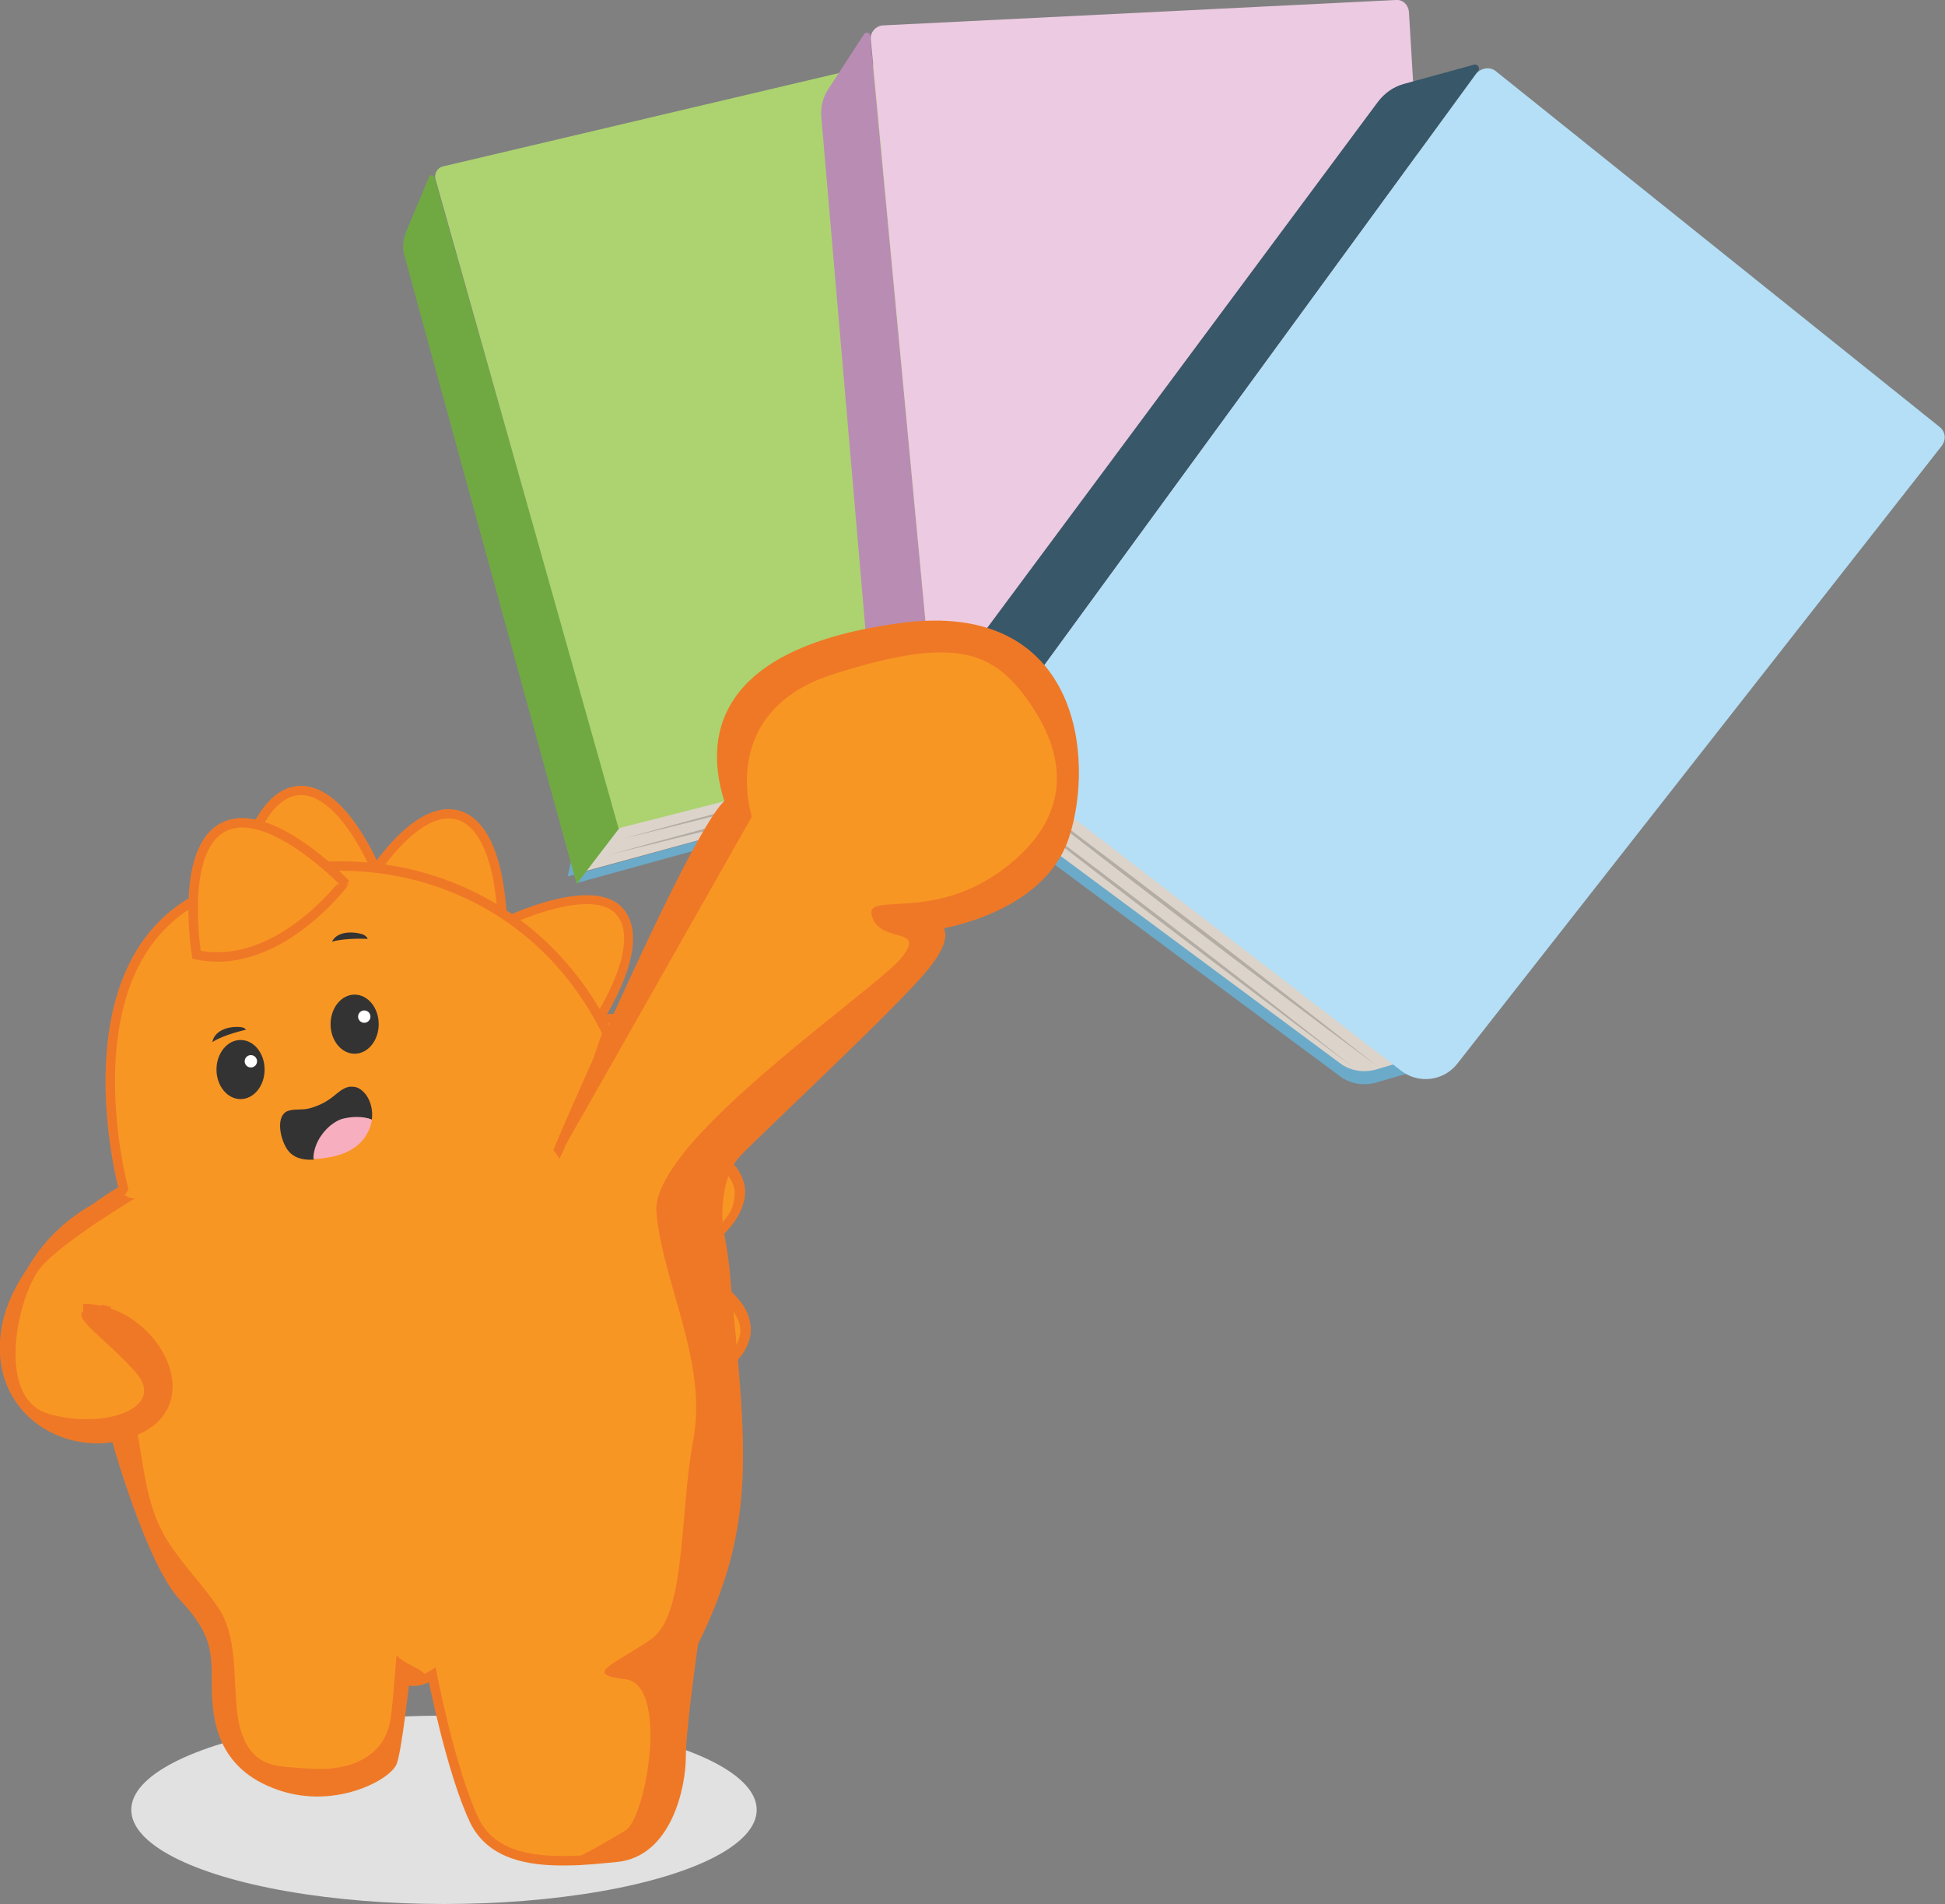 <?xml version="1.0" encoding="utf-8"?>
<!-- Generator: Adobe Illustrator 27.9.0, SVG Export Plug-In . SVG Version: 6.00 Build 0)  -->
<svg version="1.1" id="Layer_2_00000101784192561487304810000011849003720650325429_"
	 xmlns="http://www.w3.org/2000/svg" xmlns:xlink="http://www.w3.org/1999/xlink" x="0px" y="0px" viewBox="0 0 283 277"
	 style="enable-background:new 0 0 283 277;" xml:space="preserve">
<rect x="0" y="0" width="283" height="277" fill="#808080" stroke="none"/>
<style type="text/css">
	.st0{fill:#E0E1E0;}
	.st1{fill:#6CAAC9;}
	.st2{fill:#DCD4CA;}
	.st3{fill:#70A942;}
	.st4{fill:#ACD370;}
	.st5{fill:#B3ADA5;}
	.st6{fill:#B98CB4;}
	.st7{fill:#ECCAE1;}
	.st8{fill:#F89623;}
	.st9{fill:#EF7827;}
	.st10{fill:none;stroke:#EF7827;stroke-width:1.3;stroke-linecap:round;stroke-linejoin:round;}
	.st11{fill:none;stroke:#EF7827;stroke-width:1.35;stroke-linecap:round;stroke-linejoin:round;}
	.st12{fill:#F89623;stroke:#EF7827;stroke-width:1.38;stroke-miterlimit:10;}
	.st13{fill:none;stroke:#010101;stroke-miterlimit:10;}
	.st14{fill:#333333;}
	.st15{fill:#F7AEBF;}
	.st16{fill:#FFFFFF;}
	.st17{fill:#385768;}
	.st18{fill:#B4DFF6;}
</style>
<g id="Layer_1-2">
	<g>
		<ellipse class="st0" cx="64.6" cy="263.3" rx="45.5" ry="13.7"/>
		<g>
			<g>
				<path class="st1" d="M152.6,100.1l-3.3,8.3c-0.6,1.4-1.7,2.5-3.2,2.9l-62.3,17.2l0.3-1.4l60.7-16.7c1.4-0.4,2.6-1.5,3.2-2.9
					l2.7-6.9L152.6,100.1L152.6,100.1z"/>
				<path class="st2" d="M150.8,100.6l-2.7,6.9c-0.6,1.4-1.7,2.5-3.2,2.9L84.2,127l2.2-10.2L150.8,100.6L150.8,100.6z"/>
				<polygon class="st1" points="151.4,99.1 150.8,100.6 86.4,116.9 84.2,127.1 82.6,127.5 85.2,115.9 				"/>
				<path class="st3" d="M90.1,120.5L63.2,25.8c-0.1-0.4-0.7-0.4-0.8,0l-3.3,7.9c-0.5,1.2-0.6,2.5-0.2,3.7l25,91.2L90.1,120.5
					L90.1,120.5z"/>
				<path class="st4" d="M64.5,24.2l64.9-15.3c0.9-0.2,1.7,0.3,1.9,1.2l22.1,89.5c0.6,2.5-0.9,5-3.4,5.6l-60,15.3L63.4,26.2
					C63.1,25.3,63.6,24.4,64.5,24.2L64.5,24.2z"/>
				<g>
					<path class="st5" d="M88.8,124.3c18.4-5.1,38.7-10.3,57.3-14.9C127.7,114.5,107.4,119.8,88.8,124.3
						C88.8,124.3,88.8,124.3,88.8,124.3z"/>
					<path class="st5" d="M90.7,122c18.4-5.1,38.7-10.3,57.3-14.9C129.6,112.2,109.2,117.5,90.7,122C90.7,122,90.7,122,90.7,122z"/>
				</g>
			</g>
			<g>
				<path class="st1" d="M210.2,105.3l-5.3,8.5c-0.9,1.4-2.4,2.4-4.1,2.5l-72.2,6.3l0.6-1.5l70.4-6.2c1.7-0.2,3.2-1.1,4.1-2.5
					l4.4-7.1L210.2,105.3L210.2,105.3z"/>
				<path class="st2" d="M208.1,105.5l-4.4,7.1c-0.9,1.4-2.4,2.4-4.1,2.5l-70.4,6.2l4.5-10.8C133.7,110.4,208.1,105.5,208.1,105.5z"
					/>
				<polygon class="st1" points="209,104 208.1,105.5 133.7,110.4 129.2,121.2 127.4,121.3 132.6,109.1 				"/>
				<path class="st6" d="M137,115.2l-10.4-110c0-0.5-0.7-0.6-0.9-0.2l-5.2,8c-0.8,1.2-1.1,2.6-1,4l9.1,105.7L137,115.2L137,115.2z"
					/>
				<path class="st7" d="M128.4,3.7L203.1,0c1-0.1,1.8,0.7,1.9,1.7l6.2,103.3c0.2,2.9-2,5.3-4.9,5.5l-69.3,4.7L126.7,5.7
					C126.6,4.7,127.4,3.8,128.4,3.7L128.4,3.7z"/>
				<g>
					<path class="st5" d="M134.9,119.1c21.2-1.8,45-3.5,66.2-4.8C179.9,116.1,156.1,117.9,134.9,119.1L134.9,119.1L134.9,119.1z"/>
					<path class="st5" d="M137.4,116.9c21.2-1.8,45-3.5,66.2-4.8C182.5,114,158.6,115.7,137.4,116.9L137.4,116.9z"/>
				</g>
			</g>
			<g>
				<g>
					<path class="st8" d="M92.9,165.8c0,0,13.7,1.1,14.2,7.6c0.6,6.4-11.7,12-11.7,12L92.9,165.8L92.9,165.8z"/>
					<path class="st9" d="M108.4,173c0.1,4.4-4.1,6.9-7.2,9.1c-1.8,1.1-3.7,2.6-5.7,3.3c0,0-1.5-8.9-1.5-8.9
						c-0.4-2.5-1.3-7.5-1.4-8.9l-0.3-2.2c-0.1-0.4,0.2-0.8,0.6-0.9C97.6,165,107.7,166.4,108.4,173L108.4,173L108.4,173z
						 M106.9,173.2c-0.8-5-9.7-6.5-13.9-7l0.8-0.9l0.3,2.2c0,0.1,0,0.2,0,0.3l0-0.3c0.5,4.3,0.9,9.1,1.2,13.4c0.1,1.5,0.2,3,0.4,4.5
						l-0.1-0.1C100.5,183,107,179.2,106.9,173.2L106.9,173.2L106.9,173.2z"/>
					<path class="st10" d="M107.7,173.1c0.1,0.7,0,1.3-0.2,1.9c-1.1,3.9-6.4,7.4-9.5,9.1c-0.2,0.1-0.3,0.2-0.5,0.3l-0.5,0.3
						c-0.2,0.1-0.5,0.2-0.7,0.3c-0.4,0.2-0.6,0.3-0.7,0.3l0,0l0-0.1l0-0.1l-2.2-17.5v0l-0.2-1.8l-0.1-0.4c0,0,0.1,0,0.2,0
						c0,0,0.1,0,0.2,0c0.4,0,1.2,0.1,2.1,0.3c2.3,0.4,5.6,1.1,8.2,2.6C105.9,169.4,107.5,171,107.7,173.1L107.7,173.1z"/>
				</g>
				<g>
					<path class="st8" d="M95.8,183.8c0,0,13.1,3.9,12.3,10.5c-0.8,6.3-14,9.2-14,9.2L95.8,183.8L95.8,183.8z"/>
					<path class="st9" d="M109.2,194.2c-1.1,5.2-7.6,6.7-11.9,8.4c-0.4,0.1-1.9,0.6-2.3,0.7c0,0-0.9,0.2-0.9,0.2
						c-0.1,0-0.1,0-0.1-0.1c0.3-4.9,0.4-10.3,0.7-15.1l0.4-5c0-0.5,0.5-0.9,1-0.7C99,183.6,110,187.2,109.2,194.2L109.2,194.2
						L109.2,194.2z M107.7,194c0.5-5.2-9.6-9-11.6-9.7c-0.1-0.1-0.3-0.1-0.5-0.2l1-0.7c-0.2,1.7-0.3,3.4-0.5,5
						c-0.5,4.6-1.4,10.4-1.9,15l-0.1-0.1l1-0.2C100,202,106.6,199.6,107.7,194L107.7,194L107.7,194z"/>
					<path class="st10" d="M108.5,194.1c-0.5,4.3-6.6,7-10.7,8.4c-0.1,0.1-0.3,0.1-0.4,0.1c-0.2,0.1-0.4,0.1-0.5,0.2
						c-0.1,0.1-0.3,0.1-0.4,0.1c-0.4,0.1-0.7,0.2-1,0.3c-0.2,0-0.3,0.1-0.4,0.1c-0.6,0.1-0.9,0.2-0.9,0.2v-0.1l0.4-3.9l0.1-1.2
						l0.5-5.9l0.4-4.9l0.2-2.1v-0.1l0.1-1.4l0-0.4c0,0,0.2,0.1,0.4,0.1c0.2,0.1,0.4,0.1,0.6,0.2c0,0,0.1,0,0.1,0
						c0.3,0.1,0.6,0.2,0.9,0.3c0.1,0,0.1,0.1,0.2,0.1c1.7,0.6,4,1.7,6,3.1C106.6,189,108.8,191.3,108.5,194.1L108.5,194.1z"/>
				</g>
				<g>
					<path class="st9" d="M102.3,152.1c0.8,1.8,0.7,3.5,0,5.3c-0.5,1.1-1.3,2.4-2.1,3.4c-0.4,0.6-0.9,1.1-1.3,1.6v-0.1
						c0,0,0,0,0,0.1c-0.1,0.1-0.1,0.1-0.2,0.1l0.1,0c-0.6,0.7-1.2,1.3-1.9,1.9c-1,1-2.1,2-3.1,2.9c-0.4,0.4-1.2,1-1.6,1.4
						c0,0-0.1,0-0.1,0c-1.1-2.9-2.7-6.9-3.9-9.8c-1.3-3.3-2.5-6.6-3.7-9.9c-0.2-0.5,0.2-1.1,0.7-1.1c0.7-0.1,1.2-0.1,2-0.2
						c0,0,0,0,0,0c0,0.1-0.1,0-0.4,0c-0.6,0.1-0.9,0.8-0.6,1.2l1.5-0.8c0.1,0.1-0.8-0.4-0.8-0.4C92.4,147.3,99.4,147.2,102.3,152.1
						L102.3,152.1L102.3,152.1z M100.9,152.9c-2.5-3.8-9.6-3.7-13.7-3.6c-0.3,0-0.7-0.2-0.8-0.5c-0.8-1.5,1.7-2,1.6-0.3
						c0,0.2-0.3,0.6-0.5,0.7c-0.1,0-0.1,0-0.2,0.1c-0.3,0-0.3,0-0.4,0l0.3,0c-0.5,0-1.1,0.1-1.5,0.1l0.7-1.1
						c1.6,4.8,3.2,10.2,4.6,15.1c0.5,1.7,1,3.4,1.5,5.1l-0.1,0l0.9-0.7c1-0.8,2.1-1.7,3-2.6c0.5-0.6,1.3-1.4,1.8-1.9
						c0.3-0.3,0.6-0.9,0.9-1.1c0,0,0-0.1-0.1,0.1c0,0.1,0,0.1,0,0.1c0,0,0-0.1,0-0.1c1-1.4,1.8-2.7,2.3-4.3
						C101.6,156.2,101.8,154.6,100.9,152.9L100.9,152.9L100.9,152.9z"/>
					<path class="st8" d="M101.6,152.5c0.2,0.3,0.3,0.6,0.4,0.9c0.1,0.4,0.2,0.7,0.2,1.1c0,0.1,0,0.3,0,0.4c0,0.2,0,0.4,0,0.6
						c0,0.3-0.1,0.6-0.1,0.8c0,0.2,0,0.2,0,0.1c-0.1,0.3-0.1,0.6-0.2,0.9s-0.2,0.6-0.3,0.9c-0.1,0.3-0.2,0.6-0.4,0.9
						c-0.2,0.3-0.3,0.6-0.5,0.9c-0.2,0.3-0.3,0.6-0.5,0.8c-0.1,0.1-0.2,0.2-0.2,0.3c-0.1,0.2-0.2,0.4-0.4,0.5
						c-0.2,0.3-0.4,0.5-0.6,0.8c-0.1,0.2-0.1,0.2,0,0c-0.2,0.3-0.4,0.5-0.7,0.8c-0.7,0.8-1.4,1.5-2,2.1c-0.2,0.2-0.4,0.4-0.6,0.5
						c-0.2,0.1-0.3,0.3-0.4,0.4c-0.1,0.1-0.2,0.2-0.3,0.3c-0.3,0.3-0.7,0.6-1,0.8c-0.1,0-0.1,0.1-0.1,0.1c0,0,0,0-0.1,0.1
						c-0.1,0.1-0.2,0.2-0.4,0.3v0c-0.1,0-0.1,0.1-0.2,0.1c-0.6,0.4-0.9,0.7-0.9,0.7L88,155.8l-2.3-6.7l-0.2-0.6c0,0,0.3,0,0.7-0.1
						c0.2,0,0.5,0,0.8-0.1c0,0,0.1,0,0.1,0h0c0.5,0,1.1-0.1,1.8-0.1c0.2,0,0.3,0,0.5,0c0.6,0,1.2,0,1.9,0c0.3,0,0.6,0,0.9,0
						c0.4,0,0.8,0.1,1.2,0.1c0.4,0,0.7,0.1,1.1,0.1c0.4,0.1,0.9,0.2,1.4,0.3c0.4,0.1,0.9,0.2,1.3,0.4c0.9,0.3,1.7,0.6,2.5,1.1
						c0.2,0.1,0.3,0.2,0.4,0.3c0.2,0.1,0.3,0.2,0.4,0.3c0.3,0.3,0.6,0.6,0.9,0.9C101.4,152.1,101.5,152.3,101.6,152.5L101.6,152.5z"
						/>
					<path class="st11" d="M101.6,152.5c0.2,0.3,0.3,0.6,0.4,0.9c0.1,0.4,0.2,0.7,0.2,1.1c0,0.1,0,0.3,0,0.4c0,0.2,0,0.4,0,0.6
						c0,0.3-0.1,0.6-0.1,0.8c0,0.2,0,0.2,0,0.1c-0.1,0.3-0.1,0.6-0.2,0.9s-0.2,0.6-0.3,0.9c-0.1,0.3-0.2,0.6-0.4,0.9
						c-0.2,0.3-0.3,0.6-0.5,0.9c-0.2,0.3-0.3,0.6-0.5,0.8c-0.1,0.1-0.2,0.2-0.2,0.3c-0.1,0.2-0.2,0.4-0.4,0.5
						c-0.2,0.3-0.4,0.5-0.6,0.8c-0.1,0.2-0.1,0.2,0,0c-0.2,0.3-0.4,0.5-0.7,0.8c-0.7,0.8-1.3,1.5-2,2.1c-0.2,0.2-0.4,0.4-0.6,0.5
						c-0.2,0.1-0.3,0.3-0.4,0.4c-0.1,0.1-0.2,0.2-0.3,0.3c-0.3,0.3-0.7,0.6-1,0.8c0,0-0.1,0.1-0.1,0.1c-0.2,0.1-0.3,0.2-0.4,0.4
						c-0.1,0.1-0.1,0.1-0.2,0.2c-0.6,0.4-0.9,0.7-0.9,0.7v0L88,155.8l-2.3-6.7l-0.2-0.6c0,0,0.3,0,0.7-0.1c0.2,0,0.5,0,0.8-0.1
						c0,0,0.1,0,0.1,0c0,0,0,0,0,0v0c0.5,0,1.1-0.1,1.8-0.1c0.2,0,0.3,0,0.5,0c0.6,0,1.2,0,1.9,0c0.3,0,0.6,0,0.9,0
						c0.4,0,0.8,0.1,1.2,0.1c0.4,0,0.7,0.1,1.1,0.1c0.4,0.1,0.9,0.2,1.4,0.3c0.4,0.1,0.9,0.2,1.3,0.4c0.9,0.3,1.7,0.6,2.5,1.1
						c0.2,0.1,0.3,0.2,0.4,0.3c0.2,0.1,0.3,0.2,0.4,0.3c0.3,0.3,0.6,0.6,0.9,0.9C101.4,152.2,101.5,152.3,101.6,152.5L101.6,152.5z"
						/>
				</g>
				<g>
					<path class="st9" d="M52.3,129.1c-0.1-0.2,0-0.6,0.1-0.7c0.1-0.1,0.2-0.3,0.3-0.4c6.1-7.8,15.2-16.2,19.5-1.8
						c0.9,3,1.3,6.1,1.6,9.3c0,0.4-0.4,0.8-0.8,0.8C66.1,134.1,59.1,131.5,52.3,129.1L52.3,129.1L52.3,129.1z M53.8,128.6
						c6.6,2,13,4,19.5,6.1c0,0-1,0.7-1,0.7c0.6-6-0.5-19.9-9.6-16.5c-4.1,2-6.8,6.1-8.7,10.1c0,0-0.1,0.2-0.1,0.2
						C53.9,129.1,53.9,128.7,53.8,128.6L53.8,128.6L53.8,128.6z"/>
					<path class="st8" d="M53.1,128.9c0,0,7.3-12.6,13.9-10.2c6.4,2.4,6.1,16.8,6.1,16.8L53.1,128.9L53.1,128.9z"/>
					<path class="st11" d="M53.1,128.9c0,0,7.3-12.6,13.9-10.2c6.4,2.4,6.1,16.8,6.1,16.8L53.1,128.9L53.1,128.9z"/>
				</g>
				<g>
					<path class="st9" d="M33.9,130.2c-0.2-0.1-0.2-0.5-0.2-0.7c0-0.1,0.1-0.4,0.2-0.5c2.8-9.5,8.2-20.6,17.5-8.8
						c1.9,2.5,3.5,5.2,4.9,8.1c0.2,0.4,0,0.9-0.5,1C48.5,129.8,41.1,129.9,33.9,130.2L33.9,130.2L33.9,130.2z M35.1,129.1
						c6.9-0.5,13.6-1,20.4-1.4c0,0-0.7,1.1-0.7,1c-1.6-5.8-7.8-18.4-15-11.9c-3.1,3.4-4.2,8.1-4.5,12.5c0,0,0,0.2,0,0.2
						C35.3,129.6,35.2,129.2,35.1,129.1L35.1,129.1L35.1,129.1z"/>
					<path class="st8" d="M34.5,129.6c0,0,2.2-14.4,9.2-14.6c6.8-0.1,11.8,13.4,11.8,13.4L34.5,129.6L34.5,129.6z"/>
					<path class="st11" d="M34.5,129.6c0,0,2.2-14.4,9.2-14.6c6.8-0.1,11.8,13.4,11.8,13.4L34.5,129.6L34.5,129.6z"/>
				</g>
				<g>
					<path class="st9" d="M71,134.8c0-0.2,0.3-0.5,0.4-0.6c0.2-0.1,0.4-0.1,0.6-0.2c8.4-3,23-7.7,18.7,7.3c-0.9,3.1-2.3,6-3.9,8.8
						c-0.2,0.4-0.7,0.4-1.1,0.2C80.7,145.2,75.8,139.9,71,134.8C71,134.8,71,134.8,71,134.8z M72.5,135c4.9,4.7,9.6,9.3,14.2,14.1
						l-1.2,0.1c1.9-2.4,3.6-5.1,4.7-8.1c5-14.5-10.2-10.8-17.7-5.9c-0.1,0.1-0.3,0.2-0.5,0.3C72.2,135.6,72.5,135.2,72.5,135
						L72.5,135L72.5,135z"/>
					<path class="st8" d="M71.8,134.9c0,0,14.6-7.5,18.6-2c3.9,5.3-4.2,16.8-4.2,16.8L71.8,134.9z"/>
					<path class="st10" d="M71.8,134.9c0,0,14.6-7.5,18.6-2c3.9,5.3-4.2,16.8-4.2,16.8L71.8,134.9z"/>
				</g>
			</g>
			<path class="st8" d="M7.1,192.1c0,1,0.1,2,0.7,2.8c0.7,0.9,1.9,1.2,3.1,1.4c2.2,0.2,4.5,0,6.6-0.7c1.9-0.6,3.7-1.7,5-3.2
				c2.3-2.8,2.6-6.9,1.3-10.4c-0.4-1.1-0.9-2.1-1.9-2.7c-0.8-0.4-1.7-0.4-2.6-0.5C10.6,178.6,7,183.6,7.1,192.1L7.1,192.1z"/>
			<path class="st12" d="M100.9,239c0,0-1.8,12.4-1.8,16.6s-2,13.9-9.4,14.6c-2.2,0.2-4.7,0.5-7.2,0.5h0c-5.6,0.1-11.1-0.9-13.5-5.9
				c-3.4-7.2-6.1-21.1-6.1-21.1s-0.3,0.2-0.8,0.4c-0.7,0.4-1.9,0.7-3.2,0.3c0,0-1.1,9.9-1.8,11.9c-0.7,2-8.8,6.5-17.1,3.2
				c-8.3-3.2-8.5-10.4-8.5-14.9s-0.1-7.3-4.8-12.3c-4.7-5-9.6-22.4-9.6-22.4s-0.2-1.4-0.5-3.7c-0.9-8.5-2.8-29.1,1.4-33.1
				c0,0-9.4-34.3,13-43.4c21.7-8.9,46-1.6,57,19.9c0.2,0.4,0.4,0.9,0.7,1.3c0.1,0.1,0.1,0.3,0.2,0.4c0,0,0.6,0.4,1.5,1.3
				c2.3,2,6.6,6.5,10.1,14c1.6,3.4,3,7.4,4,12l0,0c0.5,2.4,0.9,5,1.1,7.7C107.9,210.9,109.5,221.5,100.9,239z"/>
			<path class="st13" d="M111,125.8c0,0-3-3.8-4.7-8.9"/>
			<g>
				<path class="st8" d="M28.6,138.9c0,0-2.4-14.3,3.3-18.2c6.5-4.5,18.2,7.7,18.2,7.7S40.4,141.4,28.6,138.9z"/>
				<path class="st12" d="M28.6,138.9c0,0-2.4-14.3,3.3-18.2c6.5-4.5,18.2,7.7,18.2,7.7S40.4,141.4,28.6,138.9z"/>
			</g>
			<g>
				<g>
					<path class="st14" d="M54.1,162.9c-0.6-0.3-1.4-0.3-2.1-0.3c-0.8,0-1.5,0.1-2.2,0.3c-0.6,0.2-1.2,0.6-1.7,1
						c-1.4,1.1-2.4,2.9-2.4,4.8c-1.3,0.1-2.6-0.1-3.5-1c-1.2-1.1-2.3-5-0.5-6c0.8-0.4,2.2-0.2,3.1-0.4c1.3-0.3,2.6-0.9,3.7-1.8
						c0.9-0.7,1.7-1.5,2.8-1.4c0.8,0,1.4,0.5,1.9,1.1C53.9,160.1,54.3,161.5,54.1,162.9z"/>
					<path class="st15" d="M54.1,162.9c0,0.2-0.1,0.4-0.1,0.6c-0.4,1.5-1.4,2.9-2.8,3.7c-1.3,0.8-2.7,1.1-4.2,1.3
						c-0.5,0.1-0.9,0.1-1.4,0.1c0-1.8,1-3.6,2.4-4.8c0.5-0.4,1.1-0.8,1.7-1c0.7-0.2,1.5-0.3,2.2-0.3
						C52.7,162.5,53.4,162.6,54.1,162.9L54.1,162.9z"/>
				</g>
				<g>
					<ellipse class="st14" cx="51.6" cy="149" rx="3.5" ry="4.3"/>
					<circle class="st16" cx="53" cy="147.9" r="0.9"/>
				</g>
				<g>
					<ellipse class="st14" cx="35" cy="155.6" rx="3.5" ry="4.3"/>
					<circle class="st16" cx="36.5" cy="154.4" r="0.9"/>
				</g>
				<path class="st14" d="M48.3,137c0.7-1.4,2.6-1.5,4-1.2c0.5,0.1,1,0.3,1.2,0.8C52.1,136.5,49.6,136.6,48.3,137L48.3,137z"/>
				<path class="st14" d="M30.9,151.6c0.3-1.6,2.1-2.2,3.5-2.2c0.5,0,1.1,0,1.4,0.4C34.5,150.1,32.1,150.8,30.9,151.6L30.9,151.6
					L30.9,151.6z"/>
			</g>
			<g>
				<path class="st1" d="M210.9,154.4l-10.7,3.1c-1.8,0.5-3.7,0.2-5.2-0.9l-64.3-47.7l1.6-0.8l62.7,46.5c1.5,1.1,3.4,1.4,5.2,0.9
					l8.8-2.6L210.9,154.4L210.9,154.4z"/>
				<path class="st2" d="M209,153l-8.8,2.6c-1.8,0.5-3.7,0.2-5.2-0.9l-62.7-46.5l11.6-5.6L209,153L209,153z"/>
				<polygon class="st1" points="210.9,152.4 209,153 143.9,102.6 132.3,108.1 130.7,106.9 143.9,100.6 				"/>
				<path class="st17" d="M143.1,108.9l72-98.6c0.3-0.4-0.1-1-0.6-0.9l-10.2,2.8c-1.5,0.4-2.8,1.3-3.8,2.6l-69.9,94.1L143.1,108.9
					L143.1,108.9z"/>
				<path class="st18" d="M217.7,10.4l64.5,51.7c0.9,0.7,1,1.9,0.3,2.8L212,154.8c-2,2.5-5.6,2.9-8.1,1l-60.8-46.9l71.7-98.2
					C215.6,9.8,216.9,9.7,217.7,10.4L217.7,10.4z"/>
				<g>
					<path class="st5" d="M138.5,110.6c19,14.1,39.7,29.9,58.3,44.6C177.8,141,157.1,125.2,138.5,110.6L138.5,110.6z"/>
					<path class="st5" d="M142.2,110.6c19,14.1,39.7,29.9,58.3,44.6C181.5,141.1,160.8,125.3,142.2,110.6
						C142.2,110.6,142.2,110.6,142.2,110.6z"/>
				</g>
			</g>
			<path class="st12" d="M154.9,121.6c-3.6,11-19,13-19,13s2.9,0.7-1.4,6s-23.3,23-27.1,26.9c-3.5,3.5-3,10-2.9,11l0,0
				c0,0.1,0,0.1,0,0.1c-2.9,1.6-5.8,1.8-8.4,1.2c-6.4-1.5-11.6-7.9-14.4-12l0,0c-0.1-0.2-0.2-0.4-0.4-0.6c0.4-1,1.3-3.1,2.5-5.8
				c1.3-2.9,2.9-6.6,4.8-10.7c6.4-14.3,15-32.4,17.6-33.9c-3-8.9-2.2-21.9,25.1-25.5C156.6,88,158.5,110.6,154.9,121.6z"/>
			<path class="st8" d="M9.6,189.7c2.8-0.4,5.7-0.1,8.3,1.1c1,0.4,2.1,1,3.2,0.9c1.4-0.2,2.4-1.4,3.1-2.7c1-1.9,1.7-4.2,1.5-6.4
				s-1.3-4.4-3.1-5.7s-0.5-6.3-2.4-5.2c-1.8,1.1-6.6,8-7.2,9.9s-1.2,4.1-2.6,5.7c-0.5,0.6-1.1,1.1-1.5,1.8s-0.7,1.5-0.3,2.2"/>
			<path class="st8" d="M84.2,162.5c0,0-6.1,14.2-6,9.7c0.1-6.3,5.9,12.8,6.5,13.2s6.8,5.3,9.2,4.4s5.1-1,6-1.9c1-1,3.6-7.8,3.6-7.8
				s1.2,2.9,0-4.1C102.3,169.1,84.2,162.5,84.2,162.5L84.2,162.5z"/>
			<path class="st9" d="M62.2,244.1c-0.7,0.4-1.9,0.7-3.2,0.3c0,0-1.1,9.9-1.8,11.9c-0.7,2-8.8,6.5-17.1,3.2
				c-8.3-3.2-8.5-10.4-8.5-14.9s-0.1-7.3-4.8-12.3c-4.7-5-9.6-22.4-9.6-22.4s-0.2-1.4-0.5-3.7c0.6-0.4,1.3-0.5,1.9-0.2
				c0.9,0.4,1.2,1.5,1.4,2.5c1,5.5,1.4,11,4.4,15.7c2.3,3.6,4.9,6.1,7.3,9.6c2.9,4.3,2.2,10,2.8,15.2c0.3,2.7,1.2,5.7,3.6,7.1
				c1.2,0.7,2.7,0.9,4.1,1c2.6,0.2,5.2,0.5,7.7-0.1c2.5-0.5,5-2,6.1-4.3c0.8-1.5,0.9-3.2,1.1-4.9c0.2-2.3,0.4-4.7,0.6-7
				C59,242.3,61.3,242.5,62.2,244.1L62.2,244.1z"/>
			<path class="st12" d="M18.1,173c0,0-15.7,8.6-17.3,21s11,18.4,19.8,13.7s0.9-17.5-8.5-17.3"/>
			<path class="st9" d="M19.7,174.3c0,0-10.4,6.2-13.7,10s-6.9,19.1,1.1,21.4s17.3-0.8,12.6-6.1s-10.6-8.7-6.5-9.2s11,4.8,11.2,9.6
				s-3.3,11.6-16,8s-9.5-27.9,8.7-34.4C17.9,173.3,18.6,174.6,19.7,174.3L19.7,174.3z"/>
			<path class="st9" d="M154.9,121.6c-3.6,11-19,13-19,13s2.9,0.7-1.4,6s-23.3,23-27.1,26.9c-3.5,3.5-3,10-2.9,11l0,0
				c0.5,2.4,0.9,5,1.1,7.7c2.2,24.7,3.8,35.3-4.8,52.8c0,0-1.8,12.4-1.8,16.6s-2,13.9-9.4,14.6c-2.2,0.2-4.7,0.5-7.2,0.5
				c1.2,0,5.6-2.6,8.6-4.4c3-1.8,6.4-21.2,0-22c-6.4-0.7-1.5-2.2,3.7-5.8c5.2-3.6,4.1-18,6.2-29.2c1.8-9.9-3.1-20.1-4.9-29.4
				c-0.2-1.2-0.4-2.4-0.5-3.6c-0.2-2.6,1.8-6,4.9-9.7c9.2-10.7,28.1-23.9,30.8-27.3c3.6-4.6-2.9-1.9-4.3-5.9s8.9,1.2,19.8-7.5
				c10.9-8.7,7.2-18.4,2.2-24.9c-5-6.5-10.8-8.3-27.7-2.9s-11.8,20.7-11.8,20.7l-19.1,33.7l-8.7,15.3l2.2-6.4l4.1-12
				c0.2,0.4,0.4,0.9,0.7,1.3c6.4-14.3,15-32.4,17.6-33.9c-3-8.9-2.2-21.9,25.1-25.5C156.6,88,158.5,110.6,154.9,121.6L154.9,121.6z"
				/>
		</g>
	</g>
</g>
</svg>
